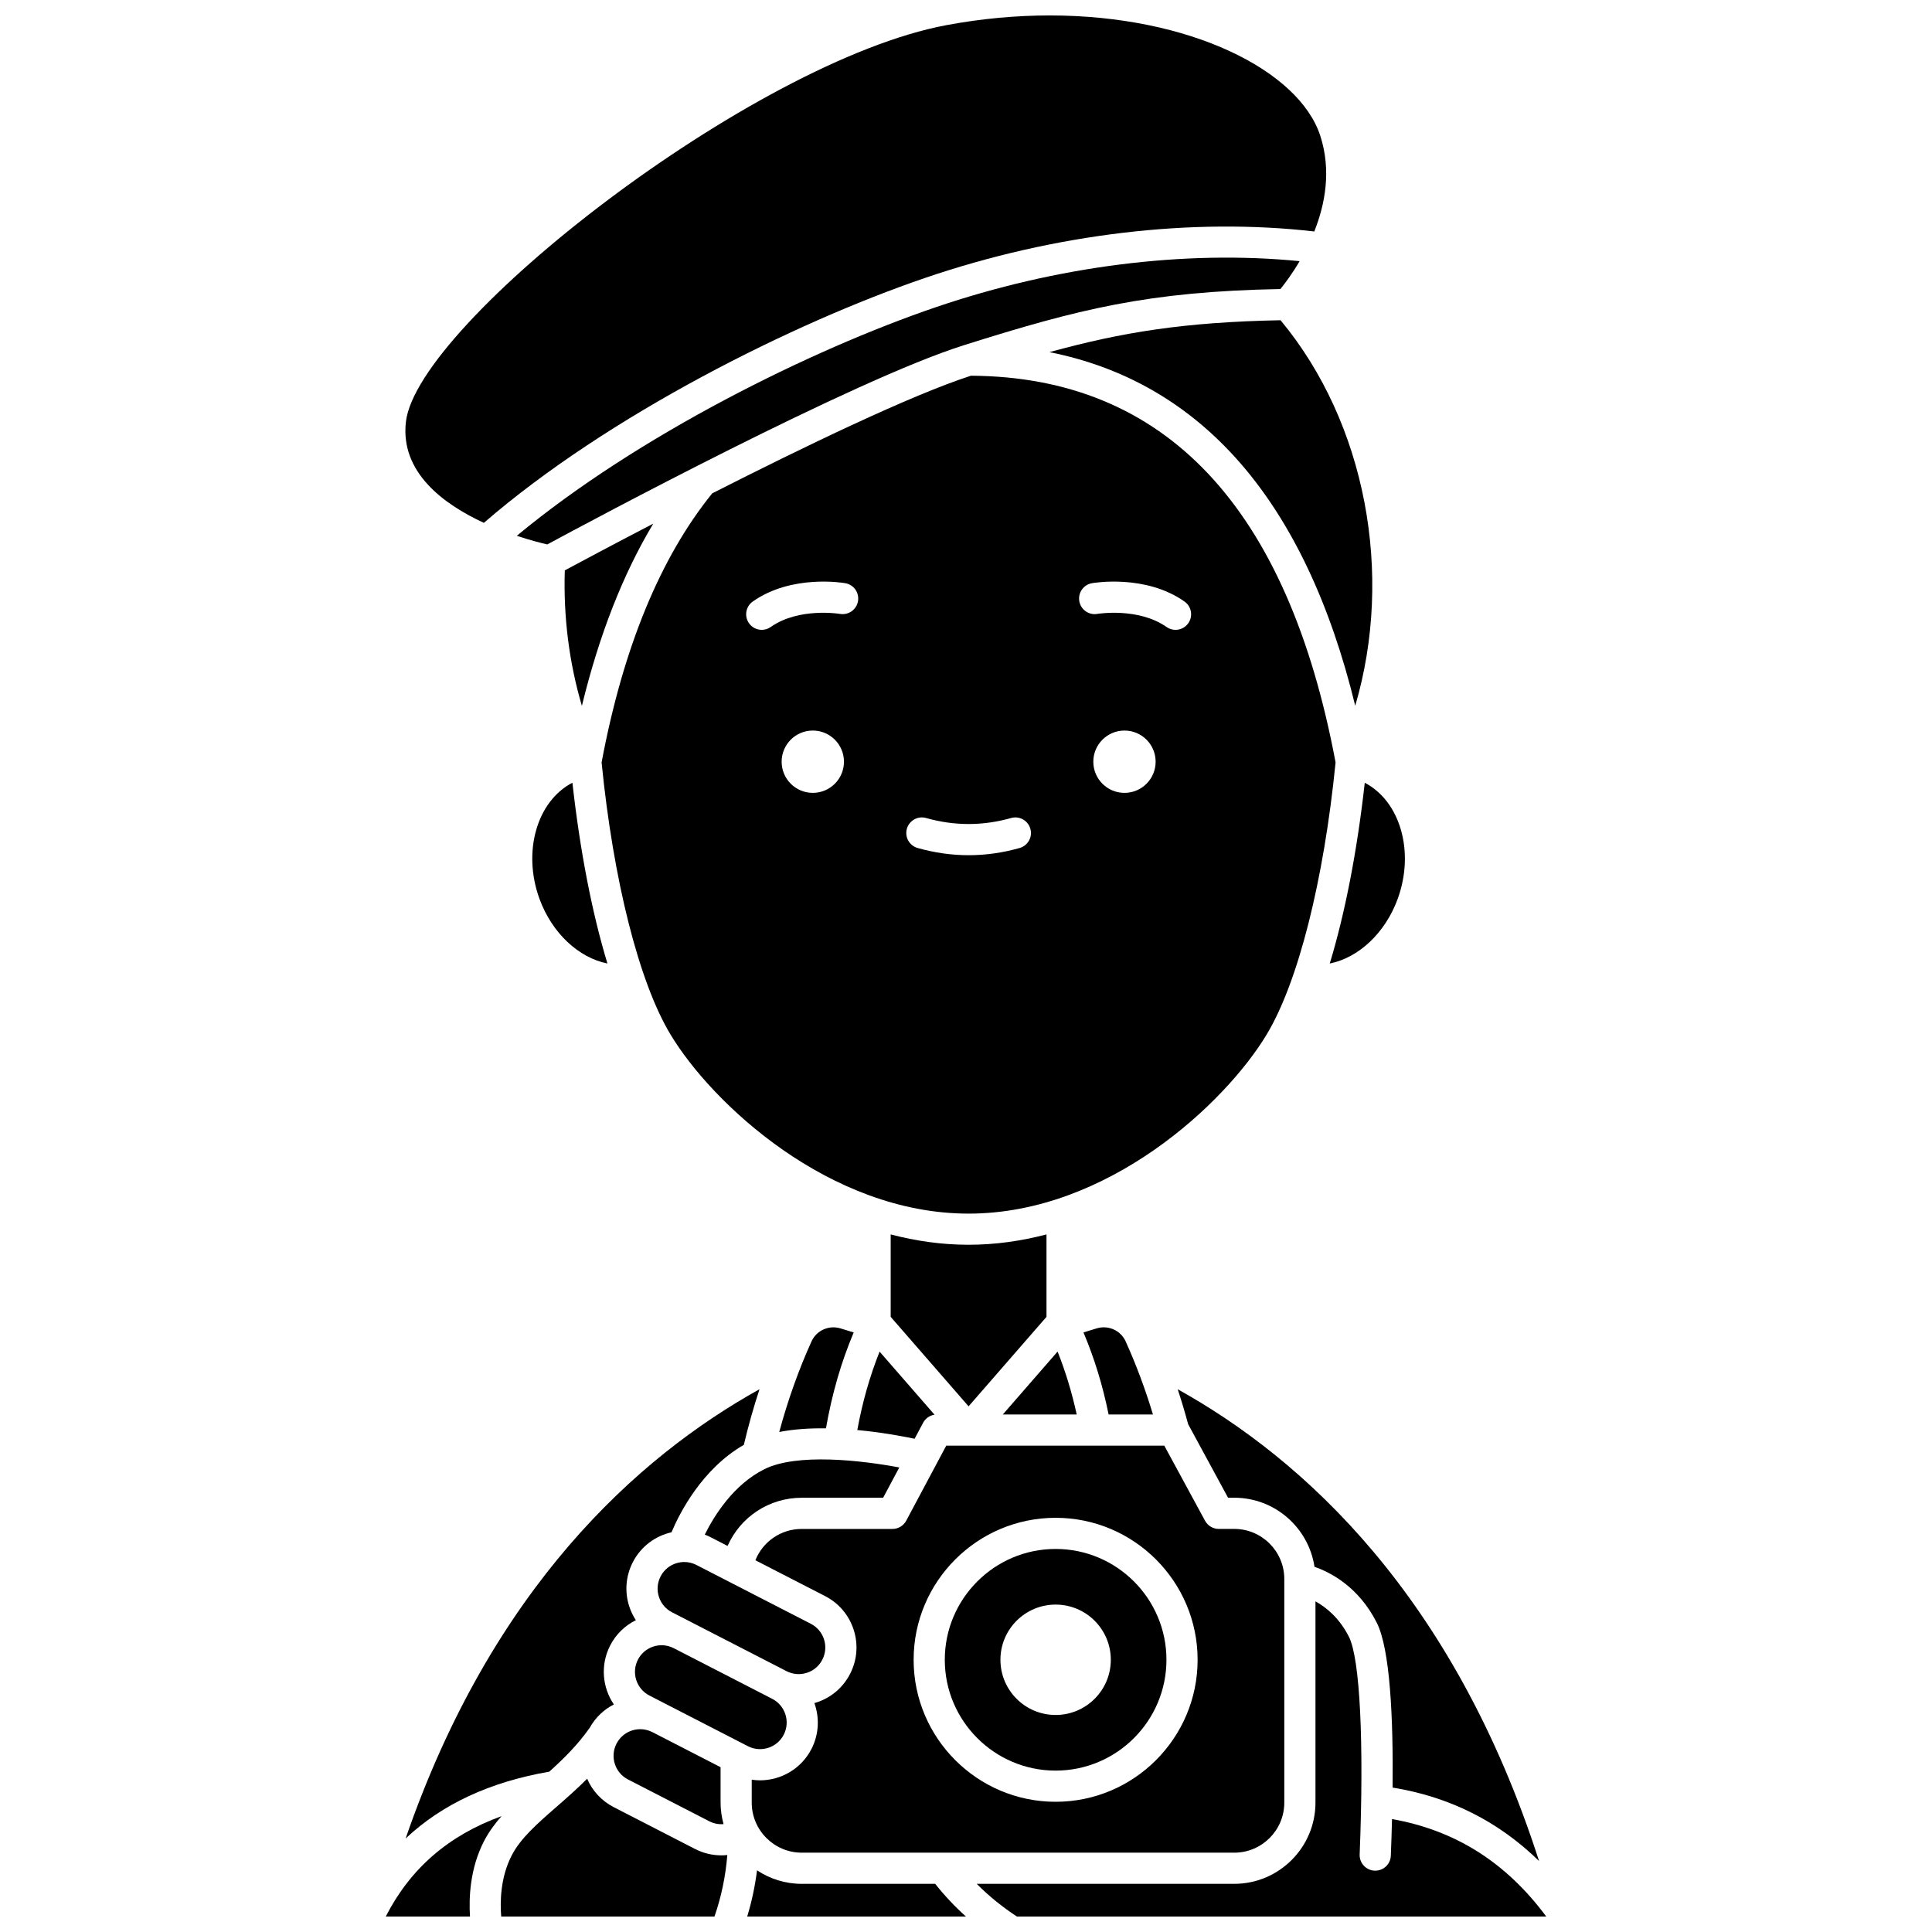 <?xml version="1.0" encoding="UTF-8"?>
<!-- Uploaded to: ICON Repo, www.iconrepo.com, Generator: ICON Repo Mixer Tools -->
<svg width="800px" height="800px" version="1.1" viewBox="144 144 512 512" xmlns="http://www.w3.org/2000/svg">
 <defs>
  <clipPath id="e">
   <path d="m246 625h31v26.902h-31z"/>
  </clipPath>
  <clipPath id="d">
   <path d="m251 148.09h245v134.91h-245z"/>
  </clipPath>
  <clipPath id="c">
   <path d="m342 639h58v12.902h-58z"/>
  </clipPath>
  <clipPath id="b">
   <path d="m276 615h61v36.902h-61z"/>
  </clipPath>
  <clipPath id="a">
   <path d="m402 568h152v83.902h-152z"/>
  </clipPath>
 </defs>
 <path d="m286.97 382.21c3.324 9.098 10.414 15.625 18.004 17.125-4.047-13.324-7.246-29.703-9.281-47.906-9.375 4.867-13.301 18.242-8.723 30.781z"/>
 <path d="m424.27 502.18-14.516 16.672h19.582c-1.281-5.867-2.941-11.332-5.066-16.672z"/>
 <path d="m289.56 613.51c3.777-3.394 7.504-7.062 10.719-11.625 1.523-2.75 3.777-4.852 6.398-6.191-3.055-4.492-3.625-10.473-0.973-15.633 1.512-2.945 3.891-5.254 6.805-6.695-0.738-1.133-1.344-2.367-1.766-3.691-1.25-3.894-0.906-8.043 0.965-11.684 2.152-4.188 5.981-6.957 10.246-7.922 2.141-5.078 8.055-16.77 19.168-23.168 1.191-5.027 2.574-9.953 4.156-14.742-32.426 18.023-70.867 52.672-93.785 119.06 9.625-9.066 22.344-14.996 38.066-17.707z"/>
 <path d="m488.42 213.21c-30.387-3.004-64.398 1.281-96.504 12.23-32.914 11.223-78.961 33.98-110.96 60.555 3.523 1.168 6.449 1.91 8.074 2.285 10.988-5.934 81.191-43.578 110.41-52.797 30.352-9.57 48.766-14.223 83.887-14.887 1.16-1.434 3.102-4.004 5.09-7.387z"/>
 <path d="m317.12 282.77c-11.02 5.731-19.668 10.355-23.441 12.387-0.395 12.305 1.152 24.477 4.527 35.906 4.562-18.758 10.891-34.914 18.914-48.293z"/>
 <path d="m388.64 521.04c0.617-1.156 1.742-1.938 3.016-2.133l-14.555-16.715c-2.606 6.555-4.543 13.336-5.906 20.785 6.305 0.59 11.871 1.617 15.184 2.309z"/>
 <path d="m421.33 492.98v-21.848c-6.629 1.738-13.539 2.742-20.645 2.742-7.109 0-14.016-1.004-20.645-2.742v21.848l20.645 23.711z"/>
 <path d="m434.61 496.04-3.477 1.066c2.922 6.941 5.086 14.008 6.66 21.746h11.75c-2.031-6.738-4.461-13.246-7.25-19.402-1.309-2.887-4.609-4.356-7.684-3.41z"/>
 <path d="m479.73 418.07c8.309-13.848 15.105-40.738 18.211-72.02-12.695-67.734-45.207-102.21-96.641-102.48-15.926 5.144-44.531 18.965-68.543 31.164-13.773 17-23.641 40.98-29.328 71.316 3.109 31.277 9.902 58.172 18.211 72.02 11.031 18.387 42.246 47.551 79.043 47.551 36.805 0 68.02-29.168 79.047-47.551zm-120.33-63.953c-4.562 0-8.258-3.699-8.258-8.258 0-4.562 3.699-8.258 8.258-8.258 4.562 0 8.258 3.699 8.258 8.258 0.004 4.559-3.695 8.258-8.258 8.258zm11.973-50.781c-0.395 2.242-2.531 3.738-4.773 3.352-0.172-0.027-10.914-1.766-18.352 3.473-0.723 0.512-1.555 0.754-2.375 0.754-1.297 0-2.574-0.609-3.379-1.75-1.312-1.863-0.867-4.441 0.996-5.754 10.305-7.262 23.957-4.957 24.531-4.859 2.25 0.395 3.75 2.539 3.352 4.785zm42.84 65.391c-4.477 1.27-9.023 1.91-13.516 1.91-4.492 0-9.035-0.645-13.516-1.91-2.195-0.621-3.469-2.902-2.848-5.098s2.906-3.469 5.098-2.848c7.488 2.121 15.039 2.121 22.527 0 2.191-0.621 4.477 0.652 5.098 2.848 0.629 2.191-0.648 4.473-2.844 5.098zm27.785-14.609c-4.562 0-8.258-3.699-8.258-8.258 0-4.562 3.699-8.258 8.258-8.258 4.562 0 8.258 3.699 8.258 8.258 0 4.559-3.695 8.258-8.258 8.258zm16.906-44.953c-0.805 1.141-2.082 1.75-3.379 1.75-0.82 0-1.652-0.246-2.375-0.754-7.457-5.254-18.242-3.492-18.352-3.473-2.246 0.387-4.379-1.121-4.769-3.363-0.391-2.242 1.105-4.375 3.348-4.773 0.574-0.102 14.227-2.402 24.531 4.859 1.863 1.312 2.312 3.891 0.996 5.754z"/>
 <path d="m370.24 497.11-3.481-1.066c-3.07-0.945-6.375 0.523-7.684 3.41-3.422 7.551-6.289 15.613-8.57 24.039 3.898-0.766 8.152-1.023 12.383-0.969 1.609-9.176 3.988-17.418 7.352-25.414z"/>
 <path d="m378.04 540.92 4.281-8.027c-10.082-1.902-27.145-3.852-35.762 0.461-8.16 4.082-13.258 12.246-15.789 17.34 0.527 0.199 1.051 0.426 1.562 0.691l4.484 2.305c3.371-7.633 10.949-12.77 19.668-12.77z"/>
 <path d="m325.34 557.95c-2.559 0-5.035 1.398-6.285 3.828-0.859 1.676-1.02 3.586-0.445 5.383 0.574 1.793 1.816 3.258 3.492 4.117l30.328 15.594c1.676 0.863 3.586 1.02 5.383 0.445 1.793-0.574 3.258-1.816 4.117-3.492 0.859-1.676 1.02-3.586 0.445-5.379-0.574-1.793-1.816-3.258-3.492-4.121l-30.328-15.594c-1.031-0.531-2.133-0.781-3.215-0.781z"/>
 <path d="m310.43 615.58 21.543 11.078c1.195 0.613 2.496 0.855 3.777 0.754-0.5-1.816-0.789-3.723-0.789-5.695v-9.391l-18.082-9.297c-3.461-1.773-7.719-0.406-9.496 3.051-0.859 1.676-1.02 3.586-0.445 5.383 0.574 1.793 1.816 3.258 3.492 4.117z"/>
 <path d="m496.4 399.34c7.586-1.508 14.68-8.023 18-17.121 4.578-12.539 0.648-25.91-8.723-30.777-2.031 18.195-5.231 34.574-9.277 47.898z"/>
 <g clip-path="url(#e)">
  <path d="m276.91 625.3c-14.051 5.09-24.184 13.887-30.68 26.602h22.324c-0.32-4.93-0.023-12.73 3.707-19.969 1.246-2.414 2.84-4.582 4.648-6.633z"/>
 </g>
 <path d="m422.11 237.32c20.07 3.984 37.027 13.832 50.598 29.426 13.668 15.711 23.875 37.305 30.441 64.289 10.258-34.871 2.824-74.957-19.789-102.17-25.574 0.492-42.066 3.184-61.25 8.457z"/>
 <g clip-path="url(#d)">
  <path d="m272.23 282.56c32.926-28.508 82.191-53.066 117.02-64.941 34.281-11.688 70.727-16 103.05-12.277 2.891-7.262 4.555-16.203 1.59-25.348-5.602-17.277-34.477-31.902-71.695-31.902-8.738 0-17.934 0.805-27.398 2.574-51.258 9.566-140.25 78.957-143.23 105.15-1.516 13.281 9.844 21.75 20.668 26.742z"/>
 </g>
 <g clip-path="url(#c)">
  <path d="m391.84 643.24h-35.359c-4.383 0-8.457-1.324-11.859-3.582-0.527 4.188-1.398 8.277-2.606 12.246h57.969c-2.981-2.68-5.699-5.57-8.145-8.664z"/>
 </g>
 <g clip-path="url(#b)">
  <path d="m328.2 634-21.543-11.078c-3.191-1.641-5.656-4.289-7.055-7.543-2.746 2.758-5.535 5.199-8.148 7.477-5.09 4.441-9.488 8.277-11.855 12.867-3.019 5.856-3.086 12.383-2.773 16.184h56.516c1.812-5.199 2.945-10.656 3.406-16.305-0.516 0.051-1.035 0.086-1.555 0.086-2.398 0-4.805-0.559-6.992-1.688z"/>
 </g>
 <g clip-path="url(#a)">
  <path d="m512.9 626.07c-0.082 3.309-0.191 6.57-0.316 9.711-0.086 2.223-1.918 3.965-4.125 3.965-0.055 0-0.109 0-0.168-0.004-2.277-0.09-4.055-2.012-3.965-4.289 1.18-29.793 0.086-51.902-2.852-57.699-2.531-4.992-6.039-7.809-8.863-9.379v53.34c0 11.867-9.656 21.52-21.52 21.52h-68.254c3.168 3.199 6.734 6.09 10.652 8.664h140.28c-10.633-14.348-24.086-22.852-40.867-25.828z"/>
 </g>
 <path d="m423.75 613.23c16.195 0 29.371-13.176 29.371-29.371s-13.176-29.371-29.371-29.371c-16.195 0-29.371 13.176-29.371 29.371s13.176 29.371 29.371 29.371zm0-43.996c8.078 0 14.625 6.547 14.625 14.625s-6.547 14.625-14.625 14.625-14.625-6.547-14.625-14.625c-0.004-8.078 6.547-14.625 14.625-14.625z"/>
 <path d="m351.7 603.71c1.777-3.461 0.41-7.723-3.047-9.5l-26.102-13.422c-1.676-0.859-3.586-1.02-5.379-0.445-1.793 0.574-3.258 1.816-4.121 3.492-1.777 3.461-0.41 7.723 3.047 9.5l26.102 13.422c3.461 1.781 7.723 0.414 9.5-3.047z"/>
 <path d="m356.48 634.98h114.61c7.312 0 13.262-5.949 13.262-13.262v-59.277c0-7.312-5.949-13.262-13.262-13.262h-4.109c-1.516 0-2.906-0.828-3.629-2.16l-10.801-19.902h-57.789l-10.602 19.879c-0.719 1.344-2.117 2.188-3.644 2.188h-24.035c-5.535 0-10.324 3.359-12.297 8.301l18.477 9.5c3.637 1.871 6.328 5.047 7.578 8.941s0.906 8.043-0.965 11.68c-1.871 3.637-5.047 6.328-8.941 7.578-0.172 0.055-0.344 0.094-0.516 0.145 1.383 3.856 1.242 8.25-0.773 12.172-2.711 5.273-8.086 8.309-13.645 8.309-0.727 0-1.457-0.07-2.184-0.176v6.09c0.004 7.312 5.953 13.258 13.266 13.258zm67.27-88.746c20.75 0 37.629 16.879 37.629 37.629s-16.879 37.629-37.629 37.629-37.629-16.883-37.629-37.629c-0.004-20.75 16.879-37.629 37.629-37.629z"/>
 <path d="m551.87 637.2c-22.629-70.301-62.387-106.48-95.773-125.04 1.004 3.039 1.93 6.129 2.773 9.262l10.578 19.492h1.652c10.77 0 19.691 7.961 21.254 18.305 4.297 1.488 11.695 5.32 16.496 14.801 3.551 7.012 4.391 25.297 4.203 43.707 15.086 2.438 28.07 8.965 38.816 19.469z"/>
</svg>